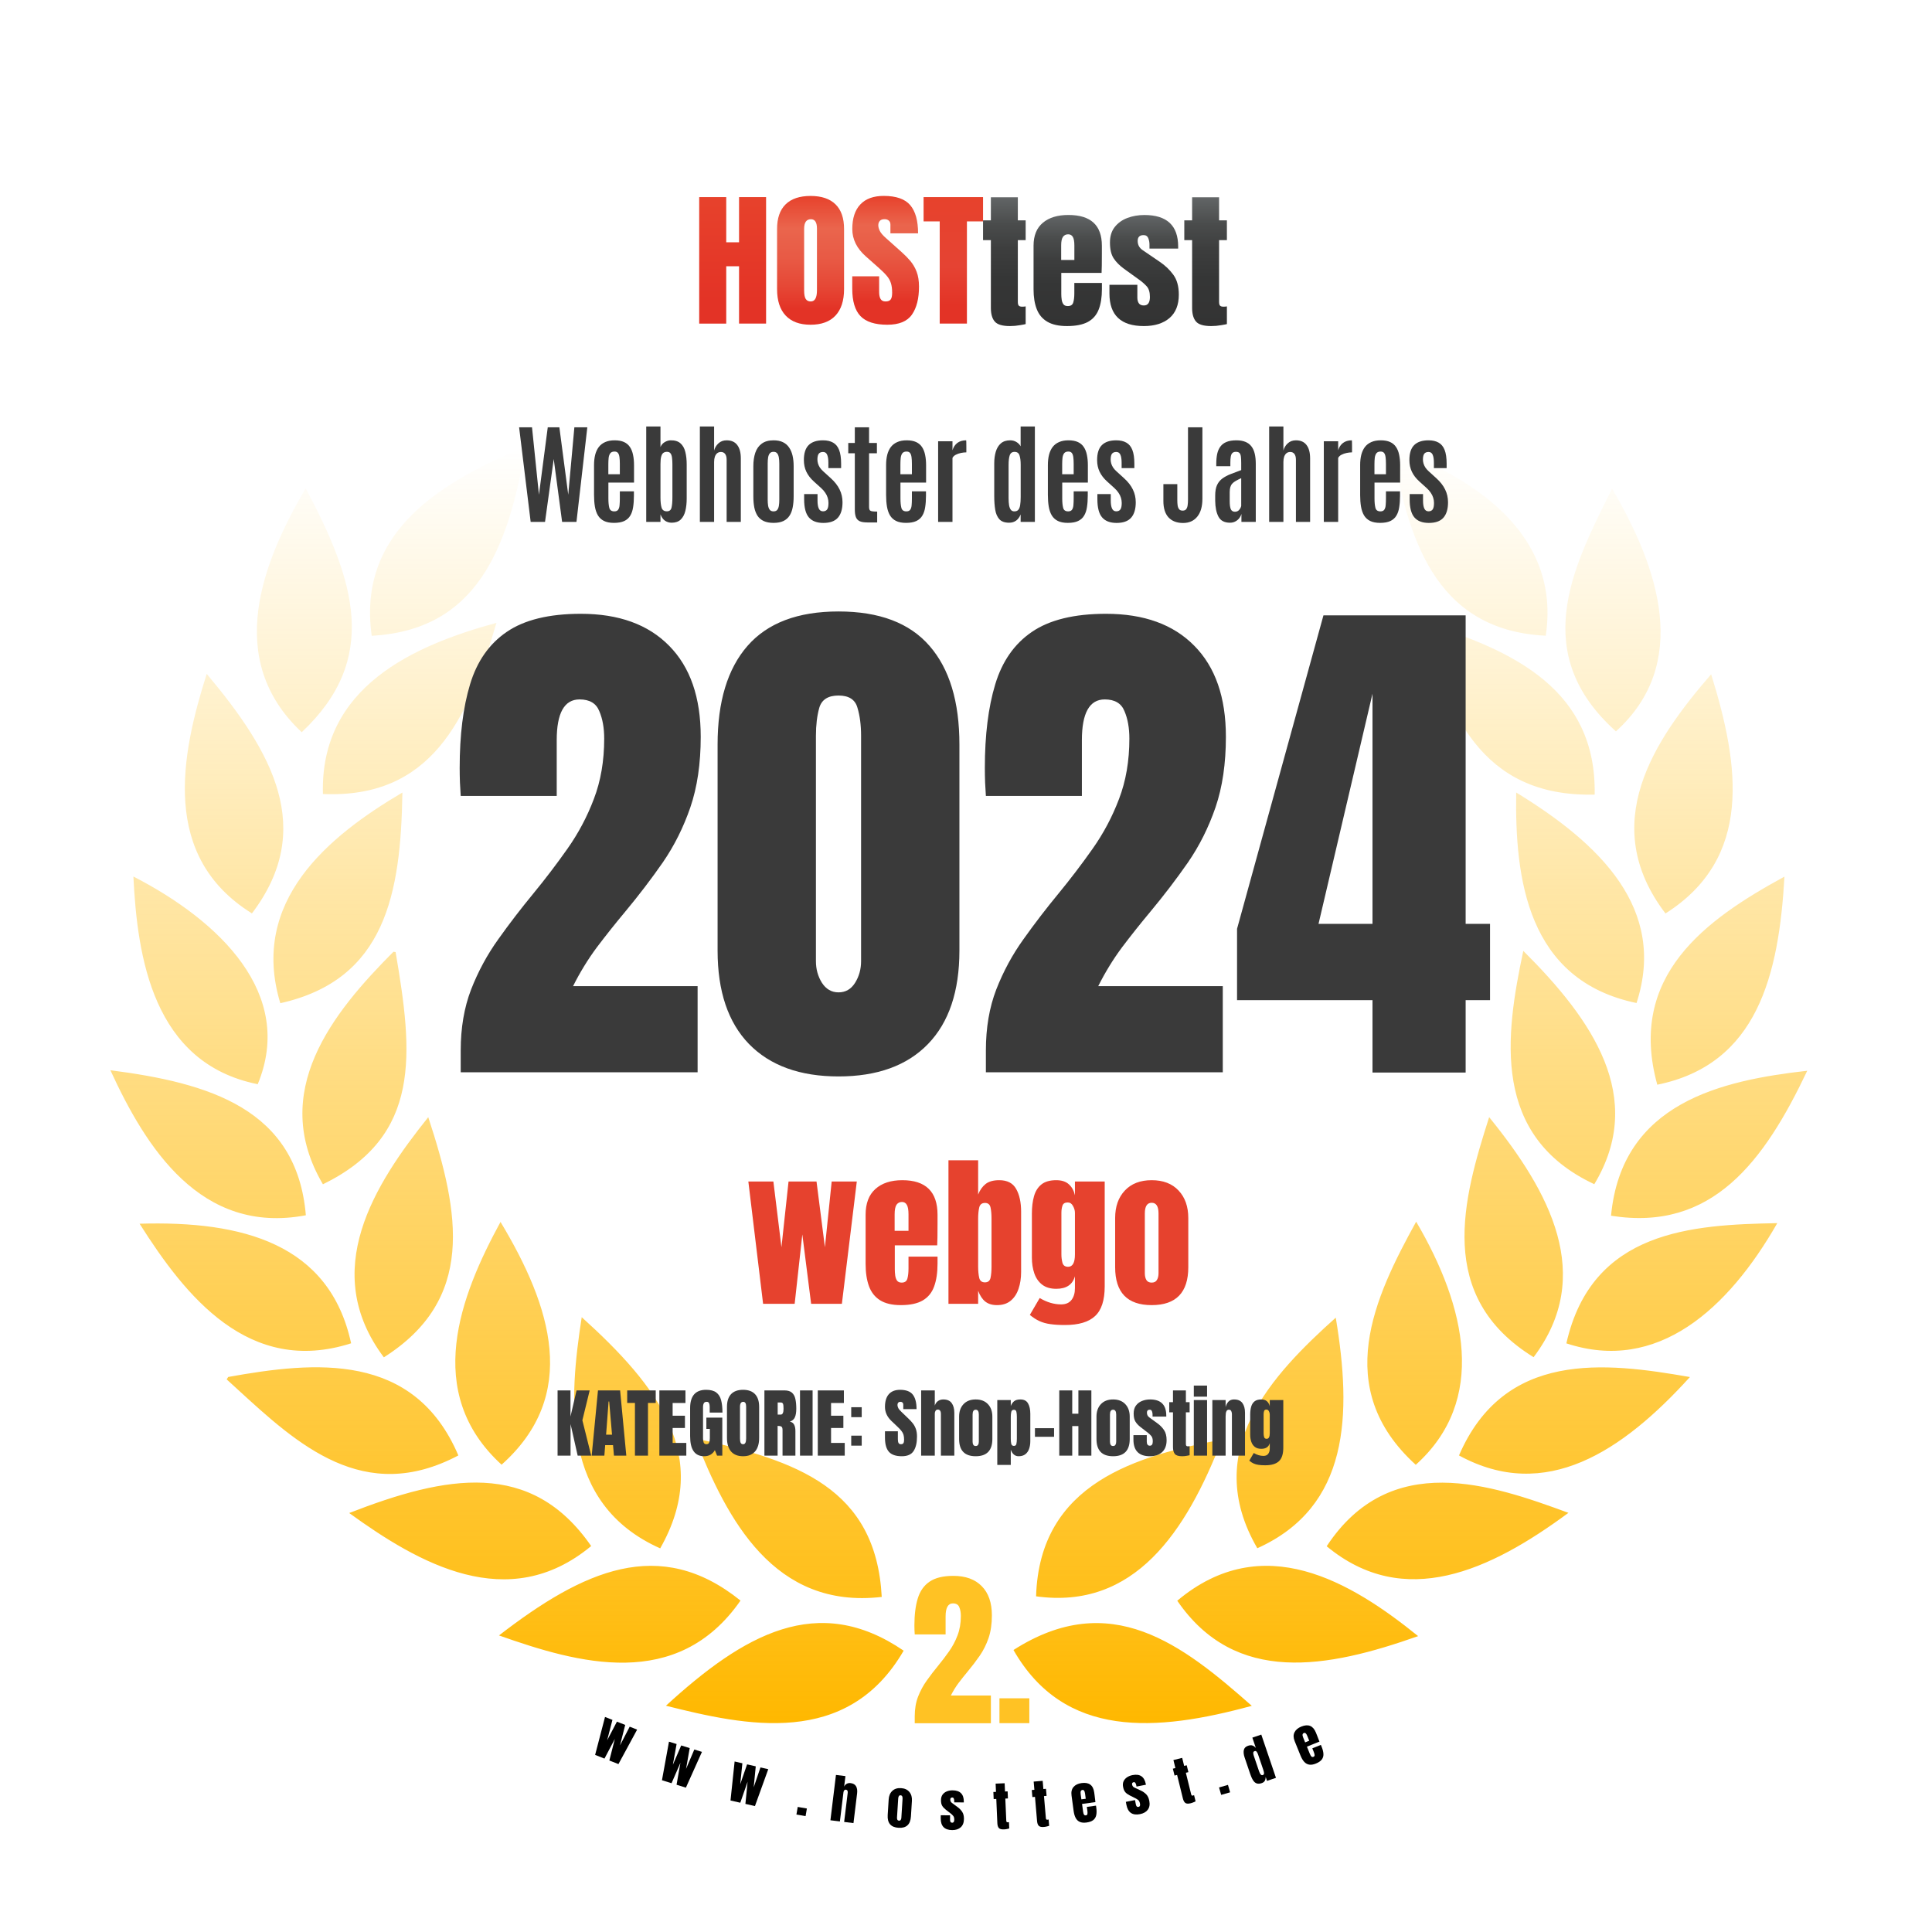 <svg xmlns="http://www.w3.org/2000/svg" width="1018" height="1018" viewBox="0 0 1018 1018" fill="none"><g filter="url(#filter0_d_106_9)"><circle cx="509" cy="509" r="477" fill="white"/></g><g clip-path="url(#clip0_106_9)"><path fill-rule="evenodd" clip-rule="evenodd" d="M277.034 235.246C267.642 289.528 251.206 331.863 195.865 335.026C187.967 278.779 234.622 253.146 277.034 235.246ZM825.342 707.839C838.811 648.045 891.843 645.373 936.475 644.489C910.569 689.751 873.354 723.667 825.342 707.839ZM703.834 694.291C712.323 745.38 711.163 793.875 662.503 815.794C632.46 764.106 670.451 724.227 703.834 694.291ZM802.648 501.036C838.988 537.182 867.597 578.171 840.059 623.974C785.868 598.577 793.089 545.955 802.648 501.036ZM202.261 715.198C168.131 669.709 197.211 624.171 225.653 588.664C242.482 639.792 250.341 684.76 202.261 715.198ZM264.292 771.769C222.509 733.649 242.688 682.432 263.732 643.85C290.612 688.573 305.427 735.073 264.292 771.769ZM745.991 771.828C701.408 731.34 724.348 683.385 746.197 643.722C772.605 688.69 783.756 737.913 745.991 771.828ZM877.568 481.318C841.582 434.139 871.576 389.986 901.628 355.285C916.709 403.712 923.556 452.148 877.568 481.318ZM212.036 417.594C211.152 470.688 203.273 516.186 147.696 528.605C131.467 474.883 172.798 440.732 212.036 417.594ZM185.009 707.81C131.103 725.062 97.769 683.031 73.552 644.793C127.704 643.192 173.662 655.276 185.009 707.81ZM748.683 327.766C798.816 342.7 841.258 364.196 840.255 418.695C779.551 420.119 762.692 374.453 748.683 327.766ZM108.92 355.079C143.806 396.549 166.343 436.979 132.744 481.279C84.634 451.352 95.264 398.19 108.92 355.079ZM808.081 715.119C756.247 683.149 770.915 631.677 784.659 588.644C816.648 628.081 840.491 672.086 808.081 715.119ZM847.755 260.785C828.343 299.82 806.03 344.688 851.465 385.359C890.684 349.813 874.346 299.893 849.412 257.45C848.863 258.557 848.31 259.668 847.755 260.785ZM261.59 328.188C246.52 379.916 226.704 420.807 170.155 418.38C168.583 362.055 217.764 340.135 261.59 328.188ZM826.433 797.137C785.131 827.662 739.909 848.589 699.05 814.743C732.571 763.84 785.72 782.164 826.433 797.137ZM350.894 898.774C391.891 861.204 430.845 838.833 476.145 869.762C446.387 921.106 392.815 909.297 350.894 898.774ZM170.155 624.023C222.224 598.567 217.597 555.201 208.45 501.665C208.272 501.638 208.093 501.612 207.916 501.587C207.712 501.558 207.51 501.53 207.311 501.498C175.372 533.527 141.478 575.332 170.155 624.023ZM390.182 843.372C356.828 891.337 304.651 876.492 262.926 861.735C307.205 827.545 347.544 808.995 390.182 843.372ZM848.881 640.578C854.521 580.932 907.169 569.299 952.263 564.2C929.608 611.929 902.198 649.126 848.881 640.578ZM620.317 843.441C665.421 805.596 711.782 833.44 747.229 862.098C699.482 878.997 650.999 888.203 620.317 843.441ZM798.905 417.575C843.262 444.681 878.413 478.94 862.311 528.507C804.534 516.51 798.207 462.67 798.905 417.575ZM311.498 814.635C267.721 850.947 220.564 823.703 183.998 797.235C235.114 777.34 279.834 768.841 311.498 814.635ZM70.29 461.845C116.2 485.484 155.428 523.869 135.799 571.284C80.537 560.201 72.344 504.229 70.29 461.845ZM940.258 461.904C937.301 513.534 926.15 560.771 873.246 571.549C857.389 514.162 898.691 484.55 940.258 461.904ZM58.167 563.925C110.108 570.596 156.45 584.233 161.156 640.342C105.629 650.865 76.774 604.423 58.167 563.925ZM241.519 766.896C191.816 793.174 157.002 761.249 125.016 731.917C123.146 730.202 121.285 728.496 119.432 726.811L120.257 725.543C165.93 717.33 218.176 712.123 241.519 766.896ZM814.486 334.968C754.656 332.079 741.747 281.059 733.425 235.786C782.557 253.991 821.992 284.704 814.486 334.968ZM768.764 766.896C792.696 711.533 845.433 717.713 890.448 725.583C854.923 764.715 814.427 791.841 768.764 766.896ZM659.585 898.824C609.314 912.549 560.821 916.312 534.02 869.408C585.225 836.642 623.137 866.657 659.585 898.824ZM643.866 758.506C625.053 807.158 597.682 848.324 545.927 841.122C547.774 781.073 599.48 767.063 643.866 758.506ZM366.328 757.916C419.92 769.529 461.575 784.139 464.601 841.437C407.885 848.059 383.088 800.693 366.328 757.916ZM158.985 385.811C117.762 347.239 138.432 296.022 161.058 257.292C187.112 306.122 200.109 347.16 158.985 385.811ZM306.517 694.045C346.748 730.357 375.357 767.446 347.868 815.853C295.091 792.352 299.866 737.087 306.517 694.045Z" fill="url(#paint0_linear_106_9)"/></g><path d="M481.988 908V904.309C481.988 900.471 482.574 897.028 483.746 893.981C484.947 890.905 486.485 888.063 488.36 885.456C490.235 882.819 492.213 880.241 494.293 877.722C496.314 875.261 498.233 872.741 500.05 870.163C501.896 867.556 503.39 864.743 504.532 861.726C505.704 858.679 506.29 855.266 506.29 851.486C506.29 849.67 506.012 848.117 505.455 846.828C504.928 845.51 503.814 844.851 502.115 844.851C499.537 844.851 498.248 847.15 498.248 851.75V861.198H481.988C481.959 860.524 481.915 859.763 481.856 858.913C481.827 858.063 481.812 857.243 481.812 856.452C481.812 850.886 482.398 846.169 483.57 842.302C484.742 838.405 486.808 835.446 489.767 833.425C492.755 831.374 496.944 830.349 502.335 830.349C508.751 830.349 513.731 832.15 517.276 835.754C520.851 839.357 522.638 844.499 522.638 851.179C522.638 855.72 522.052 859.704 520.88 863.132C519.708 866.53 518.155 869.636 516.222 872.448C514.288 875.231 512.164 878.015 509.85 880.798C508.209 882.761 506.612 884.768 505.06 886.818C503.536 888.869 502.188 891.066 501.017 893.41H522.11V908H481.988Z" fill="#FFC224"/><path d="M526.634 907.956V894.86H542.366V907.956H526.634Z" fill="#FFC224"/><path d="M402.09 687L394.312 622.547H407.504L411.758 657.18L415.496 622.547H430.234L434.66 657.18L438.227 622.547H451.461L443.598 687H427.398L422.758 650.434L418.719 687H402.09ZM474.664 687.688C470.081 687.688 466.428 686.828 463.707 685.109C460.986 683.391 459.038 680.913 457.863 677.676C456.689 674.439 456.102 670.543 456.102 665.988V640.078C456.102 634.091 457.82 629.565 461.258 626.5C464.695 623.406 469.422 621.859 475.438 621.859C487.812 621.859 494 627.932 494 640.078V644.762C494 650.434 493.943 654.243 493.828 656.191H471.484V668.652C471.484 669.798 471.556 670.93 471.699 672.047C471.842 673.135 472.158 674.038 472.645 674.754C473.16 675.47 473.977 675.828 475.094 675.828C476.698 675.828 477.701 675.141 478.102 673.766C478.503 672.362 478.703 670.543 478.703 668.309V662.121H494V665.773C494 670.586 493.398 674.625 492.195 677.891C491.021 681.128 489.016 683.577 486.18 685.238C483.372 686.871 479.534 687.688 474.664 687.688ZM471.398 648.543H478.703V639.863C478.703 637.543 478.417 635.882 477.844 634.879C477.271 633.848 476.411 633.332 475.266 633.332C474.034 633.332 473.074 633.819 472.387 634.793C471.728 635.767 471.398 637.457 471.398 639.863V648.543ZM525.324 687.688C522.803 687.688 520.755 687.072 519.18 685.84C517.604 684.579 516.344 682.674 515.398 680.125V687H499.758V611.375H515.398V629.422C516.344 627.044 517.647 625.197 519.309 623.879C520.999 622.533 523.405 621.859 526.527 621.859C530.738 621.859 533.703 623.392 535.422 626.457C537.169 629.522 538.043 633.533 538.043 638.488V670.199C538.043 673.493 537.585 676.473 536.668 679.137C535.78 681.772 534.391 683.863 532.5 685.41C530.638 686.928 528.246 687.688 525.324 687.688ZM518.965 675.699C520.598 675.699 521.586 674.897 521.93 673.293C522.273 671.689 522.445 669.712 522.445 667.363V642.184C522.445 639.806 522.273 637.829 521.93 636.254C521.586 634.65 520.612 633.848 519.008 633.848C517.346 633.848 516.329 634.664 515.957 636.297C515.585 637.901 515.398 639.863 515.398 642.184V667.363C515.398 669.684 515.585 671.66 515.957 673.293C516.329 674.897 517.332 675.699 518.965 675.699ZM561.117 698.172C558.138 698.172 555.574 698.014 553.426 697.699C551.306 697.413 549.401 696.883 547.711 696.109C546.021 695.336 544.331 694.247 542.641 692.844L547.84 683.949C551.592 686.184 555.345 687.301 559.098 687.301C561.561 687.301 563.395 686.513 564.598 684.938C565.801 683.362 566.402 681.314 566.402 678.793V672.477C565.171 676.888 561.891 679.094 556.562 679.094C553.497 679.094 551.02 678.363 549.129 676.902C547.238 675.441 545.863 673.465 545.004 670.973C544.145 668.48 543.715 665.702 543.715 662.637V639.477C543.715 636.01 544.087 632.96 544.832 630.324C545.577 627.66 546.88 625.583 548.742 624.094C550.604 622.604 553.211 621.859 556.562 621.859C559.398 621.859 561.604 622.576 563.18 624.008C564.784 625.44 565.858 627.374 566.402 629.809V622.547H582.086V677.805C582.086 685.109 580.396 690.323 577.016 693.445C573.664 696.596 568.365 698.172 561.117 698.172ZM562.793 667.492C565.199 667.492 566.402 665.315 566.402 660.961V639.047C566.402 637.872 566.059 636.669 565.371 635.438C564.712 634.206 563.796 633.59 562.621 633.59C561.132 633.59 560.201 634.148 559.828 635.266C559.456 636.354 559.27 637.615 559.27 639.047V660.961C559.27 662.508 559.456 663.983 559.828 665.387C560.229 666.79 561.217 667.492 562.793 667.492ZM606.836 687.688C594.003 687.688 587.586 681.027 587.586 667.707V641.84C587.586 635.767 589.29 630.926 592.699 627.316C596.108 623.678 600.82 621.859 606.836 621.859C612.88 621.859 617.607 623.678 621.016 627.316C624.424 630.926 626.129 635.767 626.129 641.84V667.707C626.129 681.027 619.698 687.688 606.836 687.688ZM606.836 675.828C608.125 675.828 609.042 675.37 609.586 674.453C610.159 673.508 610.445 672.319 610.445 670.887V639.391C610.445 635.638 609.242 633.762 606.836 633.762C604.43 633.762 603.227 635.638 603.227 639.391V670.887C603.227 672.319 603.499 673.508 604.043 674.453C604.616 675.37 605.547 675.828 606.836 675.828Z" fill="#E6422E"/><path d="M293.797 767V732.625H300.594V746.395L303.797 732.625H310.711L306.863 748.367L311.512 767H304.383L300.633 750.359V767H293.797ZM311.766 767L315.086 732.625H326.746L330.008 767H323.504L323.016 761.453H318.875L318.445 767H311.766ZM319.363 755.965H322.488L320.984 738.484H320.672L319.363 755.965ZM334.559 767V739.227H330.477V732.625H345.516V739.227H341.434V767H334.559ZM347.43 767V732.625H361.18V739.266H354.422V745.965H360.906V752.43H354.422V760.301H361.629V767H347.43ZM371.004 767.312C366.095 767.312 363.641 763.797 363.641 756.766V741.941C363.641 735.522 366.453 732.312 372.078 732.312C374.396 732.312 376.173 732.781 377.41 733.719C378.647 734.643 379.5 735.997 379.969 737.781C380.438 739.565 380.672 741.74 380.672 744.305H373.953V741.258C373.953 740.516 373.849 739.897 373.641 739.402C373.445 738.895 373.029 738.641 372.391 738.641C371.596 738.641 371.069 738.908 370.809 739.441C370.561 739.975 370.438 740.561 370.438 741.199V757.859C370.438 758.784 370.555 759.539 370.789 760.125C371.036 760.698 371.512 760.984 372.215 760.984C372.944 760.984 373.426 760.698 373.66 760.125C373.908 759.539 374.031 758.771 374.031 757.82V752.918H372.195V746.98H380.594V767H377.84L376.668 764.109C375.47 766.245 373.582 767.312 371.004 767.312ZM391.531 767.312C388.784 767.312 386.681 766.486 385.223 764.832C383.777 763.165 383.055 760.763 383.055 757.625V741.297C383.055 738.354 383.771 736.121 385.203 734.598C386.648 733.074 388.758 732.312 391.531 732.312C394.305 732.312 396.408 733.074 397.84 734.598C399.285 736.121 400.008 738.354 400.008 741.297V757.625C400.008 760.763 399.279 763.165 397.82 764.832C396.375 766.486 394.279 767.312 391.531 767.312ZM391.59 760.984C392.632 760.984 393.152 759.975 393.152 757.957V741.18C393.152 739.487 392.645 738.641 391.629 738.641C390.483 738.641 389.91 739.507 389.91 741.238V757.996C389.91 759.064 390.04 759.832 390.301 760.301C390.561 760.757 390.991 760.984 391.59 760.984ZM402.781 767V732.625H413.328C415.086 732.625 416.414 733.029 417.312 733.836C418.211 734.63 418.81 735.75 419.109 737.195C419.422 738.628 419.578 740.314 419.578 742.254C419.578 744.129 419.337 745.626 418.855 746.746C418.387 747.866 417.495 748.641 416.18 749.07C417.26 749.292 418.016 749.832 418.445 750.691C418.888 751.538 419.109 752.638 419.109 753.992V767H412.332V753.543C412.332 752.54 412.124 751.922 411.707 751.688C411.303 751.44 410.646 751.316 409.734 751.316V767H402.781ZM409.773 745.359H411.434C412.384 745.359 412.859 744.324 412.859 742.254C412.859 740.913 412.755 740.034 412.547 739.617C412.339 739.201 411.948 738.992 411.375 738.992H409.773V745.359ZM421.531 767V732.625H428.172V767H421.531ZM430.906 767V732.625H444.656V739.266H437.898V745.965H444.383V752.43H437.898V760.301H445.105V767H430.906ZM448.523 746.727V741.473H454.051V746.727H448.523ZM448.523 761.727V756.473H454.051V761.727H448.523Z" fill="#3A3A3A"/><path d="M475.172 767.312C472.034 767.312 469.768 766.531 468.375 764.969C466.995 763.406 466.305 760.919 466.305 757.508V754.148H473.102V758.445C473.102 759.24 473.219 759.865 473.453 760.32C473.701 760.763 474.124 760.984 474.723 760.984C475.348 760.984 475.777 760.802 476.012 760.438C476.259 760.073 476.383 759.474 476.383 758.641C476.383 757.586 476.279 756.707 476.07 756.004C475.862 755.288 475.497 754.611 474.977 753.973C474.469 753.322 473.759 752.566 472.848 751.707L469.762 748.777C467.457 746.603 466.305 744.116 466.305 741.316C466.305 738.387 466.982 736.154 468.336 734.617C469.703 733.081 471.676 732.312 474.254 732.312C477.405 732.312 479.638 733.152 480.953 734.832C482.281 736.512 482.945 739.064 482.945 742.488H475.953V740.125C475.953 739.656 475.816 739.292 475.543 739.031C475.283 738.771 474.924 738.641 474.469 738.641C473.922 738.641 473.518 738.797 473.258 739.109C473.01 739.409 472.887 739.799 472.887 740.281C472.887 740.763 473.017 741.284 473.277 741.844C473.538 742.404 474.052 743.048 474.82 743.777L478.785 747.586C479.579 748.341 480.309 749.142 480.973 749.988C481.637 750.822 482.171 751.798 482.574 752.918C482.978 754.025 483.18 755.379 483.18 756.98C483.18 760.21 482.581 762.742 481.383 764.578C480.198 766.401 478.128 767.312 475.172 767.312ZM485.367 767V732.625H492.555V740.613C492.932 739.52 493.512 738.712 494.293 738.191C495.074 737.658 495.986 737.391 497.027 737.391C499.059 737.391 500.536 738.029 501.461 739.305C502.385 740.581 502.848 742.293 502.848 744.441V767H495.777V744.891C495.777 744.253 495.641 743.732 495.367 743.328C495.107 742.924 494.69 742.723 494.117 742.723C493.635 742.723 493.251 742.931 492.965 743.348C492.691 743.764 492.555 744.259 492.555 744.832V767H485.367ZM514.117 767.312C508.284 767.312 505.367 764.285 505.367 758.23V746.473C505.367 743.712 506.142 741.512 507.691 739.871C509.241 738.217 511.383 737.391 514.117 737.391C516.865 737.391 519.013 738.217 520.562 739.871C522.112 741.512 522.887 743.712 522.887 746.473V758.23C522.887 764.285 519.964 767.312 514.117 767.312ZM514.117 761.922C514.703 761.922 515.12 761.714 515.367 761.297C515.628 760.867 515.758 760.327 515.758 759.676V745.359C515.758 743.654 515.211 742.801 514.117 742.801C513.023 742.801 512.477 743.654 512.477 745.359V759.676C512.477 760.327 512.6 760.867 512.848 761.297C513.108 761.714 513.531 761.922 514.117 761.922ZM525.484 771.883V737.703H532.594V740.828C533.023 739.747 533.616 738.908 534.371 738.309C535.139 737.697 536.233 737.391 537.652 737.391C539.566 737.391 540.914 738.087 541.695 739.48C542.49 740.874 542.887 742.697 542.887 744.949V759.363C542.887 760.861 542.672 762.215 542.242 763.426C541.826 764.624 541.161 765.574 540.25 766.277C539.352 766.967 538.173 767.312 536.715 767.312C534.814 767.312 533.44 766.167 532.594 763.875V771.883H525.484ZM534.254 761.863C534.983 761.863 535.419 761.499 535.562 760.77C535.719 760.04 535.797 759.142 535.797 758.074V746.629C535.797 745.548 535.719 744.65 535.562 743.934C535.419 743.204 534.983 742.84 534.254 742.84C533.499 742.84 533.03 743.211 532.848 743.953C532.678 744.682 532.594 745.574 532.594 746.629V758.074C532.594 759.129 532.678 760.027 532.848 760.77C533.03 761.499 533.499 761.863 534.254 761.863ZM545.328 757.059V752.527H555.406V757.059H545.328ZM558.141 767V732.625H564.977V744.91H568.219V732.625H575.055V767H568.219V751.414H564.977V767H558.141ZM586.5 767.312C580.667 767.312 577.75 764.285 577.75 758.23V746.473C577.75 743.712 578.525 741.512 580.074 739.871C581.624 738.217 583.766 737.391 586.5 737.391C589.247 737.391 591.396 738.217 592.945 739.871C594.495 741.512 595.27 743.712 595.27 746.473V758.23C595.27 764.285 592.346 767.312 586.5 767.312ZM586.5 761.922C587.086 761.922 587.503 761.714 587.75 761.297C588.01 760.867 588.141 760.327 588.141 759.676V745.359C588.141 743.654 587.594 742.801 586.5 742.801C585.406 742.801 584.859 743.654 584.859 745.359V759.676C584.859 760.327 584.983 760.867 585.23 761.297C585.491 761.714 585.914 761.922 586.5 761.922ZM605.895 767.312C600.113 767.312 597.223 764.383 597.223 758.523V756.199H604.254V759.637C604.254 760.301 604.384 760.822 604.645 761.199C604.905 761.577 605.322 761.766 605.895 761.766C606.91 761.766 607.418 761.004 607.418 759.48C607.418 758.204 607.151 757.254 606.617 756.629C606.083 755.991 605.432 755.379 604.664 754.793L600.934 751.922C599.762 751.01 598.87 750.047 598.258 749.031C597.646 748.016 597.34 746.603 597.34 744.793C597.34 743.113 597.737 741.727 598.531 740.633C599.339 739.539 600.4 738.725 601.715 738.191C603.043 737.658 604.475 737.391 606.012 737.391C611.689 737.391 614.527 740.223 614.527 745.887V746.434H607.301V745.32C607.301 744.734 607.197 744.168 606.988 743.621C606.793 743.074 606.402 742.801 605.816 742.801C604.827 742.801 604.332 743.322 604.332 744.363C604.332 745.418 604.749 746.245 605.582 746.844L609.918 750.008C611.272 750.984 612.405 752.143 613.316 753.484C614.241 754.826 614.703 756.609 614.703 758.836C614.703 761.596 613.915 763.699 612.34 765.145C610.777 766.59 608.629 767.312 605.895 767.312ZM622.867 767.312C620.979 767.312 619.703 766.915 619.039 766.121C618.388 765.314 618.062 764.083 618.062 762.43V744.168H616.09V738.836H618.062V732.625H624.859V738.836H626.832V744.168H624.859V760.789C624.859 761.271 624.938 761.609 625.094 761.805C625.25 762 625.549 762.098 625.992 762.098C626.305 762.098 626.585 762.072 626.832 762.02V766.785C626.676 766.837 626.188 766.935 625.367 767.078C624.547 767.234 623.714 767.312 622.867 767.312ZM629.039 735.906V730.086H636.031V735.906H629.039ZM629.039 767V737.703H636.031V767H629.039ZM638.805 767V737.703H645.797V741.434C646.057 740.314 646.539 739.363 647.242 738.582C647.958 737.788 648.948 737.391 650.211 737.391C652.242 737.391 653.714 738.016 654.625 739.266C655.549 740.516 656.012 742.228 656.012 744.402V767H649.117V745.125C649.117 744.552 649 744.025 648.766 743.543C648.531 743.048 648.128 742.801 647.555 742.801C647.021 742.801 646.624 742.99 646.363 743.367C646.116 743.732 645.96 744.194 645.895 744.754C645.829 745.301 645.797 745.848 645.797 746.395V767H638.805ZM666.656 772.078C665.302 772.078 664.137 772.007 663.16 771.863C662.197 771.733 661.331 771.492 660.562 771.141C659.794 770.789 659.026 770.294 658.258 769.656L660.621 765.613C662.327 766.629 664.033 767.137 665.738 767.137C666.858 767.137 667.691 766.779 668.238 766.062C668.785 765.346 669.059 764.415 669.059 763.27V760.398C668.499 762.404 667.008 763.406 664.586 763.406C663.193 763.406 662.066 763.074 661.207 762.41C660.348 761.746 659.723 760.848 659.332 759.715C658.941 758.582 658.746 757.319 658.746 755.926V745.398C658.746 743.823 658.915 742.436 659.254 741.238C659.592 740.027 660.185 739.083 661.031 738.406C661.878 737.729 663.062 737.391 664.586 737.391C665.875 737.391 666.878 737.716 667.594 738.367C668.323 739.018 668.811 739.897 669.059 741.004V737.703H676.188V762.82C676.188 766.141 675.419 768.51 673.883 769.93C672.359 771.362 669.951 772.078 666.656 772.078ZM667.418 758.133C668.512 758.133 669.059 757.143 669.059 755.164V745.203C669.059 744.669 668.902 744.122 668.59 743.562C668.29 743.003 667.874 742.723 667.34 742.723C666.663 742.723 666.24 742.977 666.07 743.484C665.901 743.979 665.816 744.552 665.816 745.203V755.164C665.816 755.867 665.901 756.538 666.07 757.176C666.253 757.814 666.702 758.133 667.418 758.133Z" fill="#3A3A3A"/><path d="M242.758 565V553.516C242.758 541.576 244.581 530.866 248.227 521.387C251.964 511.816 256.749 502.975 262.582 494.863C268.415 486.66 274.568 478.639 281.039 470.801C287.328 463.145 293.298 455.306 298.949 447.285C304.691 439.173 309.34 430.423 312.895 421.035C316.54 411.556 318.363 400.938 318.363 389.18C318.363 383.529 317.497 378.698 315.766 374.688C314.125 370.586 310.661 368.535 305.375 368.535C297.354 368.535 293.344 375.69 293.344 390V419.395H242.758C242.667 417.298 242.53 414.928 242.348 412.285C242.257 409.642 242.211 407.09 242.211 404.629C242.211 387.311 244.034 372.637 247.68 360.605C251.326 348.483 257.751 339.277 266.957 332.988C276.254 326.608 289.288 323.418 306.059 323.418C326.02 323.418 341.514 329.023 352.543 340.234C363.663 351.445 369.223 367.441 369.223 388.223C369.223 402.35 367.4 414.746 363.754 425.41C360.108 435.983 355.277 445.645 349.262 454.395C343.246 463.053 336.638 471.712 329.438 480.371C324.333 486.478 319.366 492.721 314.535 499.102C309.796 505.482 305.603 512.318 301.957 519.609H367.582V565H242.758ZM441.82 567.188C421.495 567.188 405.772 561.491 394.652 550.098C383.624 538.704 378.109 522.298 378.109 500.879V392.324C378.109 369.72 383.35 352.402 393.832 340.371C404.405 328.249 420.401 322.188 441.82 322.188C463.331 322.188 479.327 328.249 489.809 340.371C500.29 352.402 505.531 369.72 505.531 392.324V500.879C505.531 522.298 500.017 538.704 488.988 550.098C477.96 561.491 462.237 567.188 441.82 567.188ZM441.82 522.891C445.557 522.891 448.474 521.204 450.57 517.832C452.667 514.46 453.715 510.677 453.715 506.484V387.676C453.715 382.025 453.077 377.103 451.801 372.91C450.616 368.626 447.289 366.484 441.82 366.484C436.352 366.484 432.979 368.626 431.703 372.91C430.518 377.103 429.926 382.025 429.926 387.676V506.484C429.926 510.677 430.974 514.46 433.07 517.832C435.258 521.204 438.174 522.891 441.82 522.891ZM519.477 565V553.516C519.477 541.576 521.299 530.866 524.945 521.387C528.682 511.816 533.467 502.975 539.301 494.863C545.134 486.66 551.286 478.639 557.758 470.801C564.047 463.145 570.017 455.306 575.668 447.285C581.41 439.173 586.059 430.423 589.613 421.035C593.259 411.556 595.082 400.938 595.082 389.18C595.082 383.529 594.216 378.698 592.484 374.688C590.844 370.586 587.38 368.535 582.094 368.535C574.073 368.535 570.062 375.69 570.062 390V419.395H519.477C519.385 417.298 519.249 414.928 519.066 412.285C518.975 409.642 518.93 407.09 518.93 404.629C518.93 387.311 520.753 372.637 524.398 360.605C528.044 348.483 534.47 339.277 543.676 332.988C552.973 326.608 566.007 323.418 582.777 323.418C602.738 323.418 618.233 329.023 629.262 340.234C640.382 351.445 645.941 367.441 645.941 388.223C645.941 402.35 644.118 414.746 640.473 425.41C636.827 435.983 631.996 445.645 625.98 454.395C619.965 463.053 613.357 471.712 606.156 480.371C601.052 486.478 596.085 492.721 591.254 499.102C586.514 505.482 582.322 512.318 578.676 519.609H644.301V565H519.477ZM723.188 565.137V526.992H651.82V489.395L697.348 324.238H772.27V486.797H785.121V526.992H772.27V565.137H723.188ZM694.75 486.797H723.188V365.527L694.75 486.797Z" fill="#3A3A3A"/><path d="M368.42 170.517V103.856H382.664V127.668H389.418V103.856H403.663V170.498H389.418V140.296H382.664V170.517H368.42Z" fill="url(#paint1_linear_106_9)"/><path d="M427.1 171.107C421.371 171.107 416.997 169.49 413.978 166.276C410.959 163.062 409.449 158.402 409.449 152.316V120.669C409.449 114.963 410.939 110.627 413.939 107.679C416.939 104.731 421.332 103.247 427.1 103.247C432.886 103.247 437.26 104.731 440.26 107.679C443.26 110.627 444.75 114.963 444.75 120.669V152.335C444.75 158.421 443.241 163.062 440.221 166.295C437.202 169.509 432.828 171.107 427.1 171.107ZM427.216 158.839C429.383 158.839 430.467 156.881 430.467 152.963V120.44C430.467 117.15 429.403 115.515 427.293 115.515C424.913 115.515 423.713 117.188 423.713 120.555V153.039C423.713 155.112 423.984 156.595 424.526 157.489C425.087 158.402 425.977 158.839 427.216 158.839Z" fill="url(#paint2_linear_106_9)"/><path d="M467.549 171.107C461.007 171.107 456.304 169.585 453.401 166.561C450.498 163.537 449.066 158.706 449.066 152.088V145.583H463.233V153.914C463.233 155.454 463.485 156.652 463.988 157.527C464.491 158.402 465.362 158.84 466.62 158.84C467.917 158.84 468.826 158.478 469.329 157.774C469.833 157.071 470.084 155.911 470.084 154.294C470.084 152.24 469.871 150.547 469.426 149.159C469 147.79 468.246 146.477 467.162 145.222C466.097 143.967 464.607 142.521 462.71 140.848L456.285 135.161C451.485 130.939 449.086 126.127 449.086 120.688C449.086 115.001 450.498 110.684 453.343 107.698C456.169 104.712 460.291 103.228 465.652 103.228C472.213 103.228 476.877 104.864 479.626 108.116C482.374 111.368 483.748 116.313 483.748 122.951H469.175V118.367C469.175 117.454 468.904 116.751 468.342 116.256C467.781 115.743 467.026 115.496 466.078 115.496C464.936 115.496 464.104 115.8 463.581 116.389C463.059 116.979 462.788 117.74 462.788 118.672C462.788 119.604 463.059 120.612 463.601 121.696C464.143 122.78 465.207 124.035 466.813 125.442L475.077 132.822C476.722 134.286 478.251 135.827 479.645 137.462C481.019 139.098 482.141 140.981 482.974 143.149C483.806 145.298 484.232 147.942 484.232 151.042C484.232 157.299 482.993 162.206 480.516 165.762C478.039 169.338 473.703 171.107 467.549 171.107Z" fill="url(#paint3_linear_106_9)"/><path d="M495.147 170.517V116.656H486.651V103.856H517.984V116.656H509.488V170.498H495.147V170.517Z" fill="url(#paint4_linear_106_9)"/><path d="M532.151 171.81C528.203 171.81 525.552 171.031 524.178 169.452C522.803 167.893 522.107 165.477 522.107 162.244V126.526H517.984V116.104H522.107V103.951H536.312V116.104H540.435V126.526H536.312V159.049C536.312 160 536.467 160.646 536.796 161.027C537.125 161.407 537.744 161.597 538.673 161.597C539.331 161.597 539.912 161.54 540.435 161.445V170.764C540.106 170.859 539.08 171.069 537.377 171.354C535.674 171.658 533.912 171.81 532.151 171.81Z" fill="url(#paint5_linear_106_9)"/><path d="M562.246 171.81C557.892 171.81 554.427 171.05 551.834 169.509C549.241 167.988 547.402 165.781 546.279 162.891C545.157 160.019 544.596 156.557 544.596 152.506V129.474C544.596 124.149 546.221 120.117 549.492 117.378C552.763 114.64 557.253 113.27 562.962 113.27C574.729 113.27 580.593 118.672 580.593 129.474V133.64C580.593 138.68 580.535 142.065 580.439 143.796H559.208V154.884C559.208 155.911 559.266 156.9 559.421 157.889C559.556 158.878 559.866 159.676 560.33 160.323C560.814 160.97 561.569 161.274 562.633 161.274C564.162 161.274 565.111 160.665 565.498 159.429C565.885 158.193 566.078 156.576 566.078 154.598V149.102H580.613V152.354C580.613 156.633 580.051 160.228 578.91 163.1C577.787 165.991 575.871 168.178 573.2 169.642C570.53 171.069 566.872 171.81 562.246 171.81ZM559.15 136.987H566.098V129.265C566.098 127.211 565.827 125.728 565.285 124.815C564.743 123.902 563.93 123.464 562.827 123.464C561.666 123.464 560.756 123.902 560.117 124.758C559.479 125.633 559.15 127.135 559.15 129.265V136.987Z" fill="url(#paint6_linear_106_9)"/><path d="M602.714 171.81C590.618 171.81 584.58 166.086 584.58 154.617V150.053H599.289V156.785C599.289 158.079 599.56 159.106 600.102 159.848C600.644 160.589 601.514 160.951 602.714 160.951C604.843 160.951 605.908 159.467 605.908 156.481C605.908 153.99 605.347 152.126 604.243 150.89C603.121 149.653 601.766 148.455 600.16 147.314L592.36 141.704C589.902 139.916 588.044 138.033 586.767 136.055C585.49 134.077 584.851 131.3 584.851 127.763C584.851 124.472 585.683 121.772 587.367 119.623C589.051 117.493 591.257 115.895 594.025 114.849C596.792 113.803 599.773 113.289 602.985 113.289C614.849 113.289 620.791 118.824 620.791 129.912V130.977H605.675V128.809C605.675 127.668 605.463 126.545 605.037 125.48C604.611 124.415 603.798 123.883 602.56 123.883C600.489 123.883 599.463 124.91 599.463 126.945C599.463 128.999 600.334 130.635 602.076 131.795L611.133 137.976C613.959 139.878 616.339 142.16 618.255 144.785C620.171 147.409 621.139 150.89 621.139 155.245C621.139 160.646 619.494 164.754 616.223 167.588C612.933 170.384 608.424 171.81 602.714 171.81Z" fill="url(#paint7_linear_106_9)"/><path d="M638.19 171.81C634.241 171.81 631.59 171.031 630.216 169.452C628.842 167.893 628.145 165.477 628.145 162.244V126.526H624.023V116.104H628.145V103.951H642.351V116.104H646.473V126.526H642.351V159.049C642.351 160 642.505 160.646 642.834 161.027C643.163 161.407 643.783 161.597 644.712 161.597C645.37 161.597 645.95 161.54 646.473 161.445V170.764C646.144 170.859 645.118 171.069 643.415 171.354C641.712 171.658 639.97 171.81 638.19 171.81Z" fill="url(#paint8_linear_106_9)"/><path d="M313.579 924.687L318.794 904.7L322.699 906.238L319.919 916.987L325.065 907.17L329.428 908.889L326.699 919.658L331.794 909.821L335.712 911.365L325.867 929.528L321.071 927.639L323.962 916.273L318.502 926.627L313.579 924.687Z" fill="black"/><path d="M348.796 938.035L352.497 917.712L356.506 918.954L354.54 929.881L358.936 919.706L363.415 921.093L361.502 932.036L365.845 921.845L369.867 923.09L361.412 941.941L356.488 940.416L358.519 928.865L353.85 939.6L348.796 938.035Z" fill="black"/><path d="M384.914 948.704L387.081 928.161L391.172 929.098L390.031 940.142L393.651 929.666L398.222 930.713L397.134 941.769L400.701 931.281L404.806 932.221L397.788 951.653L392.764 950.502L393.922 938.831L390.072 949.885L384.914 948.704Z" fill="black"/><path d="M419.649 956.117L420.337 952.102L425.161 952.928L424.474 956.944L419.649 956.117Z" fill="black"/><path d="M437.561 959.128L440.48 935.243L445.474 935.853L444.796 941.404C445.151 940.676 445.622 940.164 446.209 939.868C446.797 939.564 447.453 939.456 448.177 939.544C449.589 939.717 450.561 940.285 451.095 941.251C451.629 942.216 451.805 943.445 451.623 944.938L449.707 960.612L444.795 960.012L446.672 944.649C446.726 944.206 446.675 943.833 446.52 943.529C446.373 943.226 446.1 943.051 445.702 943.002C445.368 942.961 445.083 943.073 444.849 943.338C444.623 943.605 444.486 943.937 444.438 944.335L442.555 959.738L437.561 959.128Z" fill="black"/><path d="M473.454 963.095C469.379 962.838 467.475 960.594 467.742 956.365L468.26 948.15C468.382 946.222 469.02 944.719 470.175 943.641C471.331 942.554 472.863 942.071 474.774 942.192C476.693 942.313 478.157 942.985 479.167 944.209C480.177 945.423 480.621 946.995 480.5 948.923L479.981 957.137C479.714 961.367 477.538 963.353 473.454 963.095ZM473.692 959.329C474.101 959.355 474.401 959.228 474.593 958.948C474.793 958.659 474.908 958.287 474.937 957.833L475.568 947.831C475.644 946.639 475.299 946.019 474.535 945.971C473.771 945.923 473.351 946.495 473.276 947.686L472.645 957.688C472.616 958.143 472.679 958.526 472.832 958.837C472.996 959.139 473.282 959.303 473.692 959.329Z" fill="black"/><path d="M501.717 964.301C497.67 964.277 495.659 962.214 495.684 958.113L495.694 956.486L500.615 956.515L500.601 958.922C500.598 959.386 500.687 959.752 500.868 960.017C501.049 960.282 501.339 960.416 501.74 960.419C502.451 960.423 502.81 959.892 502.816 958.826C502.822 957.932 502.639 957.266 502.268 956.826C501.897 956.377 501.444 955.946 500.908 955.533L498.309 953.507C497.493 952.864 496.873 952.186 496.448 951.473C496.024 950.759 495.816 949.769 495.824 948.502C495.831 947.326 496.115 946.357 496.675 945.595C497.245 944.833 497.991 944.268 498.914 943.899C499.846 943.531 500.849 943.351 501.925 943.357C505.899 943.381 507.874 945.375 507.85 949.34L507.848 949.723L502.789 949.692L502.794 948.913C502.796 948.503 502.726 948.106 502.582 947.722C502.448 947.339 502.176 947.146 501.766 947.143C501.073 947.139 500.724 947.502 500.72 948.231C500.715 948.969 501.004 949.549 501.584 949.972L504.606 952.205C505.55 952.895 506.338 953.711 506.971 954.653C507.612 955.596 507.928 956.846 507.919 958.405C507.907 960.337 507.347 961.806 506.238 962.811C505.138 963.816 503.631 964.313 501.717 964.301Z" fill="black"/><path d="M529.028 963.936C527.708 963.994 526.803 963.755 526.314 963.22C525.835 962.675 525.569 961.824 525.519 960.668L524.963 947.897L523.583 947.957L523.421 944.228L524.8 944.168L524.611 939.824L529.364 939.617L529.554 943.961L530.933 943.901L531.096 947.63L529.716 947.69L530.222 959.314C530.237 959.65 530.302 959.885 530.417 960.017C530.532 960.149 530.745 960.208 531.054 960.194C531.273 960.185 531.468 960.158 531.639 960.114L531.785 963.447C531.677 963.488 531.338 963.571 530.769 963.696C530.2 963.831 529.62 963.911 529.028 963.936Z" fill="black"/><path d="M550.086 962.649C548.769 962.762 547.855 962.561 547.344 962.047C546.842 961.523 546.541 960.684 546.442 959.531L545.35 946.795L543.974 946.913L543.655 943.194L545.031 943.076L544.659 938.744L549.4 938.337L549.771 942.669L551.147 942.551L551.466 946.27L550.09 946.388L551.085 957.98C551.114 958.316 551.188 958.548 551.309 958.674C551.43 958.801 551.644 958.851 551.953 958.825C552.171 958.806 552.365 958.771 552.534 958.72L552.819 962.044C552.713 962.09 552.379 962.187 551.815 962.336C551.252 962.494 550.676 962.598 550.086 962.649Z" fill="black"/><path d="M572.5 960.311C571.055 960.507 569.867 960.393 568.935 959.968C568.004 959.542 567.283 958.845 566.774 957.874C566.265 956.904 565.913 955.701 565.718 954.265L564.608 946.096C564.351 944.208 564.699 942.708 565.651 941.594C566.603 940.471 568.026 939.781 569.923 939.523C573.825 938.993 576.036 940.643 576.556 944.472L576.757 945.949C577 947.737 577.145 948.94 577.193 949.559L570.148 950.517L570.682 954.446C570.731 954.807 570.802 955.161 570.895 955.507C570.987 955.844 571.125 956.115 571.309 956.32C571.503 956.523 571.775 956.601 572.128 956.553C572.633 956.485 572.92 956.225 572.988 955.774C573.054 955.315 573.039 954.732 572.943 954.028L572.678 952.077L577.501 951.422L577.658 952.573C577.864 954.09 577.847 955.39 577.608 956.471C577.376 957.542 576.849 958.4 576.026 959.045C575.211 959.68 574.036 960.102 572.5 960.311ZM569.793 948.109L572.096 947.796L571.724 945.06C571.625 944.328 571.463 943.817 571.24 943.525C571.015 943.224 570.722 943.099 570.361 943.148C569.972 943.201 569.691 943.395 569.516 943.732C569.35 944.067 569.318 944.614 569.421 945.373L569.793 948.109Z" fill="black"/><path d="M600.665 955.9C596.692 956.673 594.314 955.046 593.531 951.02L593.22 949.423L598.052 948.483L598.511 950.845C598.6 951.302 598.759 951.642 598.988 951.867C599.218 952.092 599.529 952.166 599.923 952.089C600.621 951.953 600.868 951.362 600.664 950.315C600.494 949.438 600.183 948.821 599.733 948.463C599.281 948.096 598.752 947.762 598.146 947.462L595.198 945.988C594.271 945.519 593.53 944.976 592.973 944.36C592.417 943.744 592.018 942.814 591.776 941.57C591.552 940.416 591.639 939.41 592.039 938.553C592.447 937.693 593.068 936.992 593.9 936.449C594.741 935.905 595.689 935.53 596.745 935.325C600.646 934.566 602.975 936.132 603.732 940.024L603.805 940.4L598.84 941.366L598.691 940.601C598.613 940.198 598.465 939.823 598.249 939.475C598.042 939.126 597.737 938.99 597.334 939.068C596.654 939.201 596.384 939.625 596.523 940.34C596.664 941.065 597.061 941.577 597.714 941.878L601.116 943.472C602.177 943.962 603.11 944.607 603.916 945.407C604.73 946.205 605.286 947.368 605.584 948.898C605.953 950.795 605.693 952.345 604.803 953.549C603.923 954.751 602.543 955.535 600.665 955.9Z" fill="black"/><path d="M627.369 950.166C626.086 950.482 625.152 950.426 624.568 949.998C623.99 949.558 623.562 948.776 623.285 947.652L620.226 935.241L618.885 935.571L617.992 931.947L619.332 931.617L618.292 927.395L622.911 926.257L623.952 930.478L625.293 930.147L626.186 933.771L624.845 934.102L627.63 945.399C627.711 945.726 627.821 945.943 627.959 946.05C628.098 946.156 628.318 946.172 628.619 946.098C628.832 946.046 629.017 945.981 629.177 945.904L629.975 949.143C629.878 949.205 629.562 949.353 629.029 949.588C628.497 949.831 627.944 950.024 627.369 950.166Z" fill="black"/><path d="M643.461 945.753L642.333 941.838L647.035 940.482L648.164 944.397L643.461 945.753Z" fill="black"/><path d="M664.8 939.557C663.902 939.862 663.134 939.94 662.496 939.79C661.859 939.641 661.312 939.321 660.857 938.831C660.402 938.34 659.999 937.722 659.649 936.974C659.308 936.224 658.986 935.404 658.684 934.515L655.819 926.074C655.312 924.581 655.165 923.283 655.378 922.181C655.6 921.076 656.345 920.308 657.614 919.877C658.554 919.558 659.344 919.516 659.982 919.752C660.626 919.976 661.208 920.399 661.727 921.022L659.882 915.584L664.594 913.985L672.329 936.77L667.616 938.37L666.917 936.311C666.896 937.098 666.738 937.768 666.444 938.32C666.159 938.869 665.611 939.282 664.8 939.557ZM665.343 935.33C665.783 935.181 666.016 934.904 666.043 934.5C666.078 934.094 665.94 933.433 665.63 932.518L662.857 924.349C662.702 923.892 662.48 923.466 662.193 923.073C661.911 922.668 661.541 922.543 661.084 922.699C660.583 922.869 660.34 923.187 660.354 923.654C660.368 924.121 660.46 924.604 660.63 925.105L663.403 933.274C663.954 934.897 664.6 935.582 665.343 935.33Z" fill="black"/><path d="M693.335 929.254C691.983 929.801 690.804 929.983 689.796 929.8C688.788 929.618 687.918 929.119 687.185 928.305C686.453 927.49 685.815 926.411 685.271 925.067L682.181 917.425C681.466 915.659 681.434 914.118 682.082 912.804C682.727 911.482 683.937 910.462 685.711 909.744C689.361 908.268 691.911 909.321 693.36 912.904L693.918 914.285C694.595 915.958 695.033 917.089 695.231 917.677L688.64 920.343L690.127 924.018C690.263 924.356 690.42 924.681 690.595 924.994C690.767 925.298 690.968 925.526 691.197 925.68C691.434 925.829 691.718 925.838 692.047 925.704C692.521 925.513 692.734 925.191 692.689 924.737C692.639 924.275 692.482 923.715 692.215 923.056L691.477 921.231L695.989 919.406L696.425 920.483C696.999 921.903 697.303 923.166 697.338 924.273C697.378 925.368 697.078 926.329 696.44 927.158C695.807 927.974 694.772 928.673 693.335 929.254ZM687.703 918.097L689.857 917.225L688.822 914.665C688.545 913.981 688.262 913.525 687.974 913.297C687.682 913.061 687.367 913.012 687.029 913.149C686.666 913.296 686.441 913.554 686.354 913.923C686.276 914.289 686.38 914.827 686.667 915.536L687.703 918.097Z" fill="black"/><path d="M279.618 275L273.529 225.156H280.326L283.979 260.67L288.624 225.156H294.741L299.414 260.67L302.643 225.156H309.468L303.747 275H296.186L291.768 241.865L287.18 275H279.618ZM323.515 275.51C321.381 275.51 319.625 275.17 318.247 274.49C316.888 273.811 315.821 272.829 315.047 271.545C314.292 270.261 313.763 268.722 313.461 266.929C313.159 265.116 313.008 263.096 313.008 260.868V245.037C313.008 243.055 313.206 241.261 313.603 239.656C314.018 238.051 314.65 236.683 315.5 235.55C316.368 234.417 317.492 233.549 318.87 232.944C320.248 232.321 321.91 232.01 323.854 232.01C325.837 232.01 327.489 232.312 328.811 232.916C330.132 233.52 331.171 234.398 331.926 235.55C332.7 236.701 333.247 238.089 333.568 239.713C333.908 241.318 334.078 243.14 334.078 245.179V254.27H320.569V262.624C320.569 264.682 320.73 266.334 321.051 267.58C321.372 268.826 322.25 269.449 323.685 269.449C324.647 269.449 325.327 269.157 325.724 268.571C326.139 267.986 326.384 267.184 326.46 266.164C326.554 265.126 326.602 263.946 326.602 262.624V258.886H334.021V261.151C334.021 263.436 333.88 265.465 333.597 267.24C333.332 269.015 332.823 270.516 332.067 271.743C331.331 272.97 330.274 273.905 328.896 274.547C327.517 275.189 325.724 275.51 323.515 275.51ZM320.541 249.88H326.602V244.442C326.602 243.026 326.535 241.837 326.403 240.874C326.271 239.892 326.007 239.156 325.61 238.665C325.214 238.174 324.61 237.929 323.798 237.929C322.797 237.929 322.061 238.221 321.589 238.807C321.136 239.392 320.843 240.194 320.711 241.214C320.598 242.215 320.541 243.357 320.541 244.641V249.88ZM353.902 275.425C352.637 275.425 351.486 275.085 350.447 274.405C349.428 273.707 348.616 272.583 348.012 271.035V275H340.507V224.731H348.012V235.578C348.446 234.464 349.182 233.596 350.221 232.973C351.259 232.35 352.298 232.029 353.336 232.01C355.583 231.972 357.32 232.501 358.547 233.596C359.774 234.672 360.624 236.173 361.096 238.099C361.587 240.024 361.832 242.233 361.832 244.726V262.709C361.832 265.107 361.596 267.269 361.124 269.194C360.652 271.12 359.84 272.64 358.688 273.754C357.537 274.868 355.941 275.425 353.902 275.425ZM351.382 269.421C352.685 269.421 353.496 268.798 353.817 267.552C354.138 266.287 354.299 264.437 354.299 262.001V244.612C354.299 243.328 354.233 242.196 354.101 241.214C353.987 240.232 353.732 239.467 353.336 238.92C352.939 238.354 352.307 238.07 351.438 238.07C350.664 238.07 350.022 238.259 349.513 238.637C349.003 239.014 348.625 239.675 348.38 240.619C348.134 241.563 348.012 242.885 348.012 244.584V262.086C348.012 264.427 348.21 266.24 348.606 267.523C349.022 268.788 349.947 269.421 351.382 269.421ZM368.771 275V224.731H376.275V237.391C376.653 235.937 377.408 234.681 378.541 233.624C379.693 232.548 381.137 232.01 382.874 232.01C385.347 232.01 387.207 232.831 388.453 234.474C389.718 236.097 390.351 238.457 390.351 241.554V275H382.874V242.262C382.874 240.902 382.61 239.883 382.081 239.203C381.571 238.505 380.835 238.155 379.872 238.155C379.098 238.155 378.437 238.372 377.89 238.807C377.361 239.241 376.955 239.854 376.672 240.647C376.408 241.44 376.275 242.366 376.275 243.423V275H368.771ZM407.598 275.51C405.559 275.51 403.85 275.198 402.472 274.575C401.093 273.933 399.998 273.018 399.187 271.828C398.394 270.62 397.818 269.157 397.459 267.438C397.119 265.701 396.949 263.729 396.949 261.52V245.632C396.949 242.97 397.289 240.619 397.969 238.58C398.667 236.522 399.8 234.917 401.367 233.766C402.934 232.595 405.011 232.01 407.598 232.01C409.561 232.01 411.213 232.34 412.554 233.001C413.913 233.662 414.999 234.606 415.811 235.833C416.641 237.041 417.245 238.476 417.623 240.138C418.001 241.799 418.189 243.631 418.189 245.632V261.52C418.189 263.691 418.02 265.635 417.68 267.354C417.359 269.072 416.792 270.544 415.98 271.771C415.188 272.98 414.111 273.905 412.752 274.547C411.393 275.189 409.674 275.51 407.598 275.51ZM407.598 269.449C408.447 269.449 409.089 269.194 409.523 268.685C409.958 268.156 410.25 267.429 410.401 266.504C410.552 265.579 410.628 264.512 410.628 263.304V244.301C410.628 243.017 410.543 241.912 410.373 240.987C410.203 240.062 409.901 239.345 409.467 238.835C409.033 238.325 408.41 238.07 407.598 238.07C406.748 238.07 406.097 238.325 405.644 238.835C405.209 239.345 404.907 240.062 404.737 240.987C404.586 241.912 404.511 243.017 404.511 244.301V263.304C404.511 264.512 404.586 265.579 404.737 266.504C404.907 267.429 405.209 268.156 405.644 268.685C406.097 269.194 406.748 269.449 407.598 269.449ZM433.822 275.538C430.405 275.538 427.866 274.566 426.204 272.621C424.543 270.676 423.712 267.495 423.712 263.077V260.33H430.764V263.757C430.764 265.607 430.99 267.014 431.443 267.977C431.896 268.939 432.633 269.421 433.652 269.421C434.634 269.421 435.361 269.09 435.833 268.43C436.305 267.769 436.541 266.627 436.541 265.003C436.541 264.059 436.399 263.143 436.116 262.256C435.852 261.368 435.427 260.5 434.842 259.65C434.275 258.782 433.539 257.942 432.633 257.13L428.81 253.675C427.054 252.089 425.742 250.38 424.873 248.549C424.005 246.699 423.57 244.66 423.57 242.432C423.57 238.826 424.41 236.192 426.091 234.53C427.79 232.85 430.301 232.01 433.624 232.01C435.776 232.01 437.561 232.416 438.977 233.228C440.393 234.021 441.45 235.314 442.148 237.107C442.847 238.901 443.196 241.308 443.196 244.329V246.651H436.484V243.848C436.484 241.979 436.267 240.562 435.833 239.6C435.418 238.637 434.7 238.155 433.681 238.155C432.68 238.155 431.944 238.438 431.472 239.005C431 239.552 430.745 240.525 430.707 241.922C430.688 242.677 430.783 243.423 430.99 244.159C431.198 244.877 431.519 245.585 431.953 246.283C432.406 246.963 432.992 247.633 433.709 248.294L437.73 251.947C439.845 253.854 441.403 255.846 442.403 257.923C443.423 260 443.933 262.246 443.933 264.663C443.933 268.231 443.121 270.941 441.497 272.791C439.873 274.622 437.315 275.538 433.822 275.538ZM457.102 275.283C455.289 275.283 453.901 275.057 452.938 274.604C451.976 274.132 451.315 273.395 450.956 272.395C450.597 271.394 450.418 270.101 450.418 268.515V238.835H446.963V233.397H450.418V225.156H457.923V233.397H462.058V238.835H457.923V267.212C457.923 267.873 458.027 268.373 458.234 268.713C458.442 269.053 458.848 269.279 459.452 269.393C460.075 269.506 460.991 269.562 462.199 269.562V275.283H457.102ZM477.407 275.51C475.274 275.51 473.518 275.17 472.14 274.49C470.78 273.811 469.714 272.829 468.939 271.545C468.184 270.261 467.656 268.722 467.354 266.929C467.051 265.116 466.9 263.096 466.9 260.868V245.037C466.9 243.055 467.099 241.261 467.495 239.656C467.91 238.051 468.543 236.683 469.393 235.55C470.261 234.417 471.384 233.549 472.763 232.944C474.141 232.321 475.802 232.01 477.747 232.01C479.729 232.01 481.382 232.312 482.703 232.916C484.025 233.52 485.063 234.398 485.818 235.55C486.592 236.701 487.14 238.089 487.461 239.713C487.801 241.318 487.971 243.14 487.971 245.179V254.27H474.462V262.624C474.462 264.682 474.622 266.334 474.943 267.58C475.264 268.826 476.142 269.449 477.577 269.449C478.54 269.449 479.22 269.157 479.616 268.571C480.032 267.986 480.277 267.184 480.353 266.164C480.447 265.126 480.494 263.946 480.494 262.624V258.886H487.914V261.151C487.914 263.436 487.772 265.465 487.489 267.24C487.225 269.015 486.715 270.516 485.96 271.743C485.224 272.97 484.166 273.905 482.788 274.547C481.41 275.189 479.616 275.51 477.407 275.51ZM474.434 249.88H480.494V244.442C480.494 243.026 480.428 241.837 480.296 240.874C480.164 239.892 479.899 239.156 479.503 238.665C479.106 238.174 478.502 237.929 477.69 237.929C476.69 237.929 475.953 238.221 475.481 238.807C475.028 239.392 474.736 240.194 474.604 241.214C474.49 242.215 474.434 243.357 474.434 244.641V249.88ZM494.314 275V232.52H501.876V237.249C502.367 235.606 503.216 234.323 504.425 233.397C505.652 232.472 507.21 232.01 509.098 232.01C509.135 232.01 509.154 232.331 509.154 232.973C509.173 233.615 509.183 234.351 509.183 235.182C509.183 236.012 509.183 236.749 509.183 237.391C509.183 238.033 509.183 238.354 509.183 238.354C508.314 238.354 507.37 238.457 506.351 238.665C505.35 238.873 504.434 239.194 503.604 239.628C502.792 240.043 502.216 240.6 501.876 241.299V275H494.314ZM531.697 275.425C529.394 275.425 527.685 274.811 526.571 273.584C525.457 272.338 524.73 270.658 524.391 268.543C524.051 266.428 523.881 264.059 523.881 261.435V244.131C523.881 241.846 524.155 239.798 524.702 237.985C525.25 236.154 526.137 234.7 527.364 233.624C528.61 232.548 530.253 232.01 532.292 232.01C533.5 232.01 534.586 232.302 535.549 232.888C536.512 233.454 537.257 234.209 537.786 235.153V224.731H545.291V275H537.786V271.063C537.22 272.498 536.427 273.584 535.407 274.32C534.388 275.057 533.151 275.425 531.697 275.425ZM534.473 269.449C535.379 269.449 536.068 269.185 536.54 268.656C537.031 268.109 537.361 267.278 537.531 266.164C537.72 265.031 537.814 263.606 537.814 261.888V244.896C537.814 242.819 537.607 241.167 537.191 239.939C536.795 238.712 535.926 238.099 534.586 238.099C533.302 238.099 532.452 238.703 532.037 239.911C531.641 241.101 531.442 242.79 531.442 244.98V262.454C531.442 263.908 531.527 265.163 531.697 266.221C531.886 267.259 532.198 268.062 532.632 268.628C533.066 269.175 533.68 269.449 534.473 269.449ZM562.651 275.51C560.518 275.51 558.762 275.17 557.384 274.49C556.024 273.811 554.958 272.829 554.184 271.545C553.428 270.261 552.9 268.722 552.598 266.929C552.296 265.116 552.145 263.096 552.145 260.868V245.037C552.145 243.055 552.343 241.261 552.739 239.656C553.155 238.051 553.787 236.683 554.637 235.55C555.505 234.417 556.629 233.549 558.007 232.944C559.385 232.321 561.047 232.01 562.991 232.01C564.974 232.01 566.626 232.312 567.947 232.916C569.269 233.52 570.307 234.398 571.062 235.55C571.837 236.701 572.384 238.089 572.705 239.713C573.045 241.318 573.215 243.14 573.215 245.179V254.27H559.706V262.624C559.706 264.682 559.867 266.334 560.188 267.58C560.508 268.826 561.386 269.449 562.821 269.449C563.784 269.449 564.464 269.157 564.86 268.571C565.276 267.986 565.521 267.184 565.597 266.164C565.691 265.126 565.738 263.946 565.738 262.624V258.886H573.158V261.151C573.158 263.436 573.017 265.465 572.733 267.24C572.469 269.015 571.959 270.516 571.204 271.743C570.468 272.97 569.41 273.905 568.032 274.547C566.654 275.189 564.86 275.51 562.651 275.51ZM559.678 249.88H565.738V244.442C565.738 243.026 565.672 241.837 565.54 240.874C565.408 239.892 565.144 239.156 564.747 238.665C564.351 238.174 563.746 237.929 562.935 237.929C561.934 237.929 561.198 238.221 560.726 238.807C560.272 239.392 559.98 240.194 559.848 241.214C559.734 242.215 559.678 243.357 559.678 244.641V249.88ZM588.338 275.538C584.921 275.538 582.381 274.566 580.72 272.621C579.058 270.676 578.228 267.495 578.228 263.077V260.33H585.279V263.757C585.279 265.607 585.506 267.014 585.959 267.977C586.412 268.939 587.148 269.421 588.168 269.421C589.15 269.421 589.877 269.09 590.349 268.43C590.821 267.769 591.057 266.627 591.057 265.003C591.057 264.059 590.915 263.143 590.632 262.256C590.368 261.368 589.943 260.5 589.357 259.65C588.791 258.782 588.055 257.942 587.148 257.13L583.325 253.675C581.569 252.089 580.257 250.38 579.389 248.549C578.52 246.699 578.086 244.66 578.086 242.432C578.086 238.826 578.926 236.192 580.606 234.53C582.306 232.85 584.817 232.01 588.14 232.01C590.292 232.01 592.076 232.416 593.492 233.228C594.908 234.021 595.965 235.314 596.664 237.107C597.363 238.901 597.712 241.308 597.712 244.329V246.651H591V243.848C591 241.979 590.783 240.562 590.349 239.6C589.933 238.637 589.216 238.155 588.196 238.155C587.196 238.155 586.459 238.438 585.987 239.005C585.515 239.552 585.26 240.525 585.223 241.922C585.204 242.677 585.298 243.423 585.506 244.159C585.714 244.877 586.035 245.585 586.469 246.283C586.922 246.963 587.507 247.633 588.225 248.294L592.246 251.947C594.361 253.854 595.918 255.846 596.919 257.923C597.938 260 598.448 262.246 598.448 264.663C598.448 268.231 597.636 270.941 596.013 272.791C594.389 274.622 591.831 275.538 588.338 275.538ZM623.37 275.566C620.104 275.566 617.555 274.594 615.724 272.649C613.911 270.686 613.005 267.797 613.005 263.983V255.091H620.34V263.615C620.34 264.597 620.396 265.503 620.51 266.334C620.642 267.165 620.906 267.826 621.303 268.316C621.699 268.807 622.313 269.053 623.144 269.053C623.974 269.053 624.588 268.817 624.984 268.345C625.381 267.854 625.645 267.174 625.777 266.306C625.91 265.418 625.976 264.37 625.976 263.162V225.156H633.565V262.794C633.565 266.891 632.659 270.044 630.847 272.253C629.053 274.462 626.561 275.566 623.37 275.566ZM648.094 275.425C645.186 275.425 643.166 274.368 642.033 272.253C640.919 270.138 640.343 267.335 640.306 263.842V261.123C640.306 258.857 640.627 257.017 641.269 255.601C641.929 254.185 642.864 253.033 644.072 252.146C645.281 251.258 646.725 250.484 648.405 249.823C650.086 249.162 651.955 248.454 654.013 247.699V243.989C654.013 242.554 653.956 241.412 653.843 240.562C653.729 239.694 653.475 239.062 653.078 238.665C652.682 238.269 652.068 238.07 651.237 238.07C650.425 238.07 649.802 238.278 649.368 238.693C648.953 239.09 648.67 239.713 648.519 240.562C648.368 241.393 648.292 242.46 648.292 243.763V245.66H640.872V244.386C640.872 242.441 641.033 240.704 641.354 239.175C641.693 237.646 642.26 236.352 643.053 235.295C643.846 234.219 644.922 233.407 646.281 232.859C647.66 232.293 649.387 232.01 651.464 232.01C653.295 232.01 654.862 232.274 656.165 232.803C657.468 233.312 658.525 234.087 659.337 235.125C660.149 236.145 660.743 237.428 661.121 238.977C661.499 240.525 661.688 242.328 661.688 244.386V275H654.126V270.78C653.899 271.592 653.512 272.357 652.965 273.074C652.417 273.773 651.728 274.339 650.897 274.773C650.086 275.208 649.151 275.425 648.094 275.425ZM650.699 269.647C651.643 269.647 652.398 269.308 652.965 268.628C653.531 267.948 653.881 267.259 654.013 266.561V251.947C652.88 252.457 651.926 252.938 651.152 253.392C650.378 253.826 649.755 254.307 649.283 254.836C648.811 255.365 648.471 255.988 648.264 256.705C648.056 257.423 647.952 258.3 647.952 259.339V264.097C647.952 266.041 648.15 267.457 648.547 268.345C648.962 269.213 649.68 269.647 650.699 269.647ZM668.739 275V224.731H676.244V237.391C676.622 235.937 677.377 234.681 678.51 233.624C679.661 232.548 681.106 232.01 682.843 232.01C685.316 232.01 687.176 232.831 688.422 234.474C689.687 236.097 690.319 238.457 690.319 241.554V275H682.843V242.262C682.843 240.902 682.578 239.883 682.05 239.203C681.54 238.505 680.804 238.155 679.841 238.155C679.067 238.155 678.406 238.372 677.858 238.807C677.33 239.241 676.924 239.854 676.641 240.647C676.376 241.44 676.244 242.366 676.244 243.423V275H668.739ZM697.541 275V232.52H705.103V237.249C705.593 235.606 706.443 234.323 707.651 233.397C708.879 232.472 710.436 232.01 712.324 232.01C712.362 232.01 712.381 232.331 712.381 232.973C712.4 233.615 712.409 234.351 712.409 235.182C712.409 236.012 712.409 236.749 712.409 237.391C712.409 238.033 712.409 238.354 712.409 238.354C711.541 238.354 710.597 238.457 709.577 238.665C708.576 238.873 707.661 239.194 706.83 239.628C706.018 240.043 705.442 240.6 705.103 241.299V275H697.541ZM727.192 275.51C725.059 275.51 723.303 275.17 721.925 274.49C720.565 273.811 719.499 272.829 718.725 271.545C717.969 270.261 717.441 268.722 717.139 266.929C716.837 265.116 716.686 263.096 716.686 260.868V245.037C716.686 243.055 716.884 241.261 717.28 239.656C717.696 238.051 718.328 236.683 719.178 235.55C720.046 234.417 721.17 233.549 722.548 232.944C723.926 232.321 725.588 232.01 727.532 232.01C729.515 232.01 731.167 232.312 732.488 232.916C733.81 233.52 734.848 234.398 735.604 235.55C736.378 236.701 736.925 238.089 737.246 239.713C737.586 241.318 737.756 243.14 737.756 245.179V254.27H724.247V262.624C724.247 264.682 724.408 266.334 724.729 267.58C725.049 268.826 725.927 269.449 727.362 269.449C728.325 269.449 729.005 269.157 729.401 268.571C729.817 267.986 730.062 267.184 730.138 266.164C730.232 265.126 730.279 263.946 730.279 262.624V258.886H737.699V261.151C737.699 263.436 737.558 265.465 737.274 267.24C737.01 269.015 736.5 270.516 735.745 271.743C735.009 272.97 733.951 273.905 732.573 274.547C731.195 275.189 729.401 275.51 727.192 275.51ZM724.219 249.88H730.279V244.442C730.279 243.026 730.213 241.837 730.081 240.874C729.949 239.892 729.685 239.156 729.288 238.665C728.892 238.174 728.287 237.929 727.476 237.929C726.475 237.929 725.739 238.221 725.267 238.807C724.813 239.392 724.521 240.194 724.389 241.214C724.275 242.215 724.219 243.357 724.219 244.641V249.88ZM752.879 275.538C749.462 275.538 746.922 274.566 745.261 272.621C743.599 270.676 742.769 267.495 742.769 263.077V260.33H749.82V263.757C749.82 265.607 750.047 267.014 750.5 267.977C750.953 268.939 751.689 269.421 752.709 269.421C753.691 269.421 754.418 269.09 754.89 268.43C755.362 267.769 755.598 266.627 755.598 265.003C755.598 264.059 755.456 263.143 755.173 262.256C754.909 261.368 754.484 260.5 753.898 259.65C753.332 258.782 752.596 257.942 751.689 257.13L747.866 253.675C746.11 252.089 744.798 250.38 743.93 248.549C743.061 246.699 742.627 244.66 742.627 242.432C742.627 238.826 743.467 236.192 745.147 234.53C746.847 232.85 749.358 232.01 752.681 232.01C754.833 232.01 756.617 232.416 758.033 233.228C759.449 234.021 760.507 235.314 761.205 237.107C761.904 238.901 762.253 241.308 762.253 244.329V246.651H755.541V243.848C755.541 241.979 755.324 240.562 754.89 239.6C754.474 238.637 753.757 238.155 752.737 238.155C751.737 238.155 751 238.438 750.528 239.005C750.056 239.552 749.801 240.525 749.764 241.922C749.745 242.677 749.839 243.423 750.047 244.159C750.255 244.877 750.576 245.585 751.01 246.283C751.463 246.963 752.048 247.633 752.766 248.294L756.787 251.947C758.902 253.854 760.459 255.846 761.46 257.923C762.479 260 762.989 262.246 762.989 264.663C762.989 268.231 762.177 270.941 760.554 272.791C758.93 274.622 756.372 275.538 752.879 275.538Z" fill="#3A3A3A"/><defs><filter id="filter0_d_106_9" x="0" y="0" width="1018" height="1018" filterUnits="userSpaceOnUse" color-interpolation-filters="sRGB"></filter><linearGradient id="paint0_linear_106_9" x1="505.215" y1="235.246" x2="505.215" y2="907.941" gradientUnits="userSpaceOnUse"><stop stop-color="#FFB800" stop-opacity="0"/><stop offset="1" stop-color="#FFB800"/></linearGradient><linearGradient id="paint1_linear_106_9" x1="386.04" y1="170.508" x2="386.04" y2="103.863" gradientUnits="userSpaceOnUse"><stop offset="0.188" stop-color="#E33326"/><stop offset="1" stop-color="#E7422C"/></linearGradient><linearGradient id="paint2_linear_106_9" x1="427.101" y1="171.114" x2="427.101" y2="103.258" gradientUnits="userSpaceOnUse"><stop offset="0.124" stop-color="#E33326"/><stop offset="0.302" stop-color="#E64836"/><stop offset="0.52" stop-color="#E85A45"/><stop offset="0.747" stop-color="#EA654D"/><stop offset="1" stop-color="#E7422C"/></linearGradient><linearGradient id="paint3_linear_106_9" x1="466.657" y1="171.114" x2="466.657" y2="103.258" gradientUnits="userSpaceOnUse"><stop offset="0.178" stop-color="#E33326"/><stop offset="0.337" stop-color="#E64635"/><stop offset="0.552" stop-color="#E85A44"/><stop offset="0.771" stop-color="#EA654D"/><stop offset="1" stop-color="#E7422C"/></linearGradient><linearGradient id="paint4_linear_106_9" x1="502.307" y1="170.508" x2="502.307" y2="103.863" gradientUnits="userSpaceOnUse"><stop offset="0.139" stop-color="#E33326"/><stop offset="0.449" stop-color="#E54333"/><stop offset="1" stop-color="#E7422C"/></linearGradient><linearGradient id="paint5_linear_106_9" x1="529.213" y1="171.801" x2="529.213" y2="103.948" gradientUnits="userSpaceOnUse"><stop stop-color="#333333"/><stop offset="0.373" stop-color="#353636"/><stop offset="0.602" stop-color="#3D3E3E"/><stop offset="0.791" stop-color="#4A4C4C"/><stop offset="0.959" stop-color="#5D6061"/><stop offset="1" stop-color="#636667"/></linearGradient><linearGradient id="paint6_linear_106_9" x1="562.614" y1="171.801" x2="562.614" y2="113.271" gradientUnits="userSpaceOnUse"><stop stop-color="#333333"/><stop offset="0.373" stop-color="#353636"/><stop offset="0.602" stop-color="#3D3E3E"/><stop offset="0.791" stop-color="#4A4C4C"/><stop offset="0.959" stop-color="#5D6061"/><stop offset="1" stop-color="#636667"/></linearGradient><linearGradient id="paint7_linear_106_9" x1="602.855" y1="171.801" x2="602.855" y2="113.271" gradientUnits="userSpaceOnUse"><stop stop-color="#333333"/><stop offset="0.373" stop-color="#353636"/><stop offset="0.602" stop-color="#3D3E3E"/><stop offset="0.791" stop-color="#4A4C4C"/><stop offset="0.959" stop-color="#5D6061"/><stop offset="1" stop-color="#636667"/></linearGradient><linearGradient id="paint8_linear_106_9" x1="635.256" y1="171.801" x2="635.256" y2="103.948" gradientUnits="userSpaceOnUse"><stop stop-color="#333333"/><stop offset="0.373" stop-color="#353636"/><stop offset="0.602" stop-color="#3D3E3E"/><stop offset="0.791" stop-color="#4A4C4C"/><stop offset="0.959" stop-color="#5D6061"/><stop offset="1" stop-color="#636667"/></linearGradient><clipPath id="clip0_106_9"><rect width="895" height="673" fill="white" transform="translate(58 235)"/></clipPath></defs></svg>